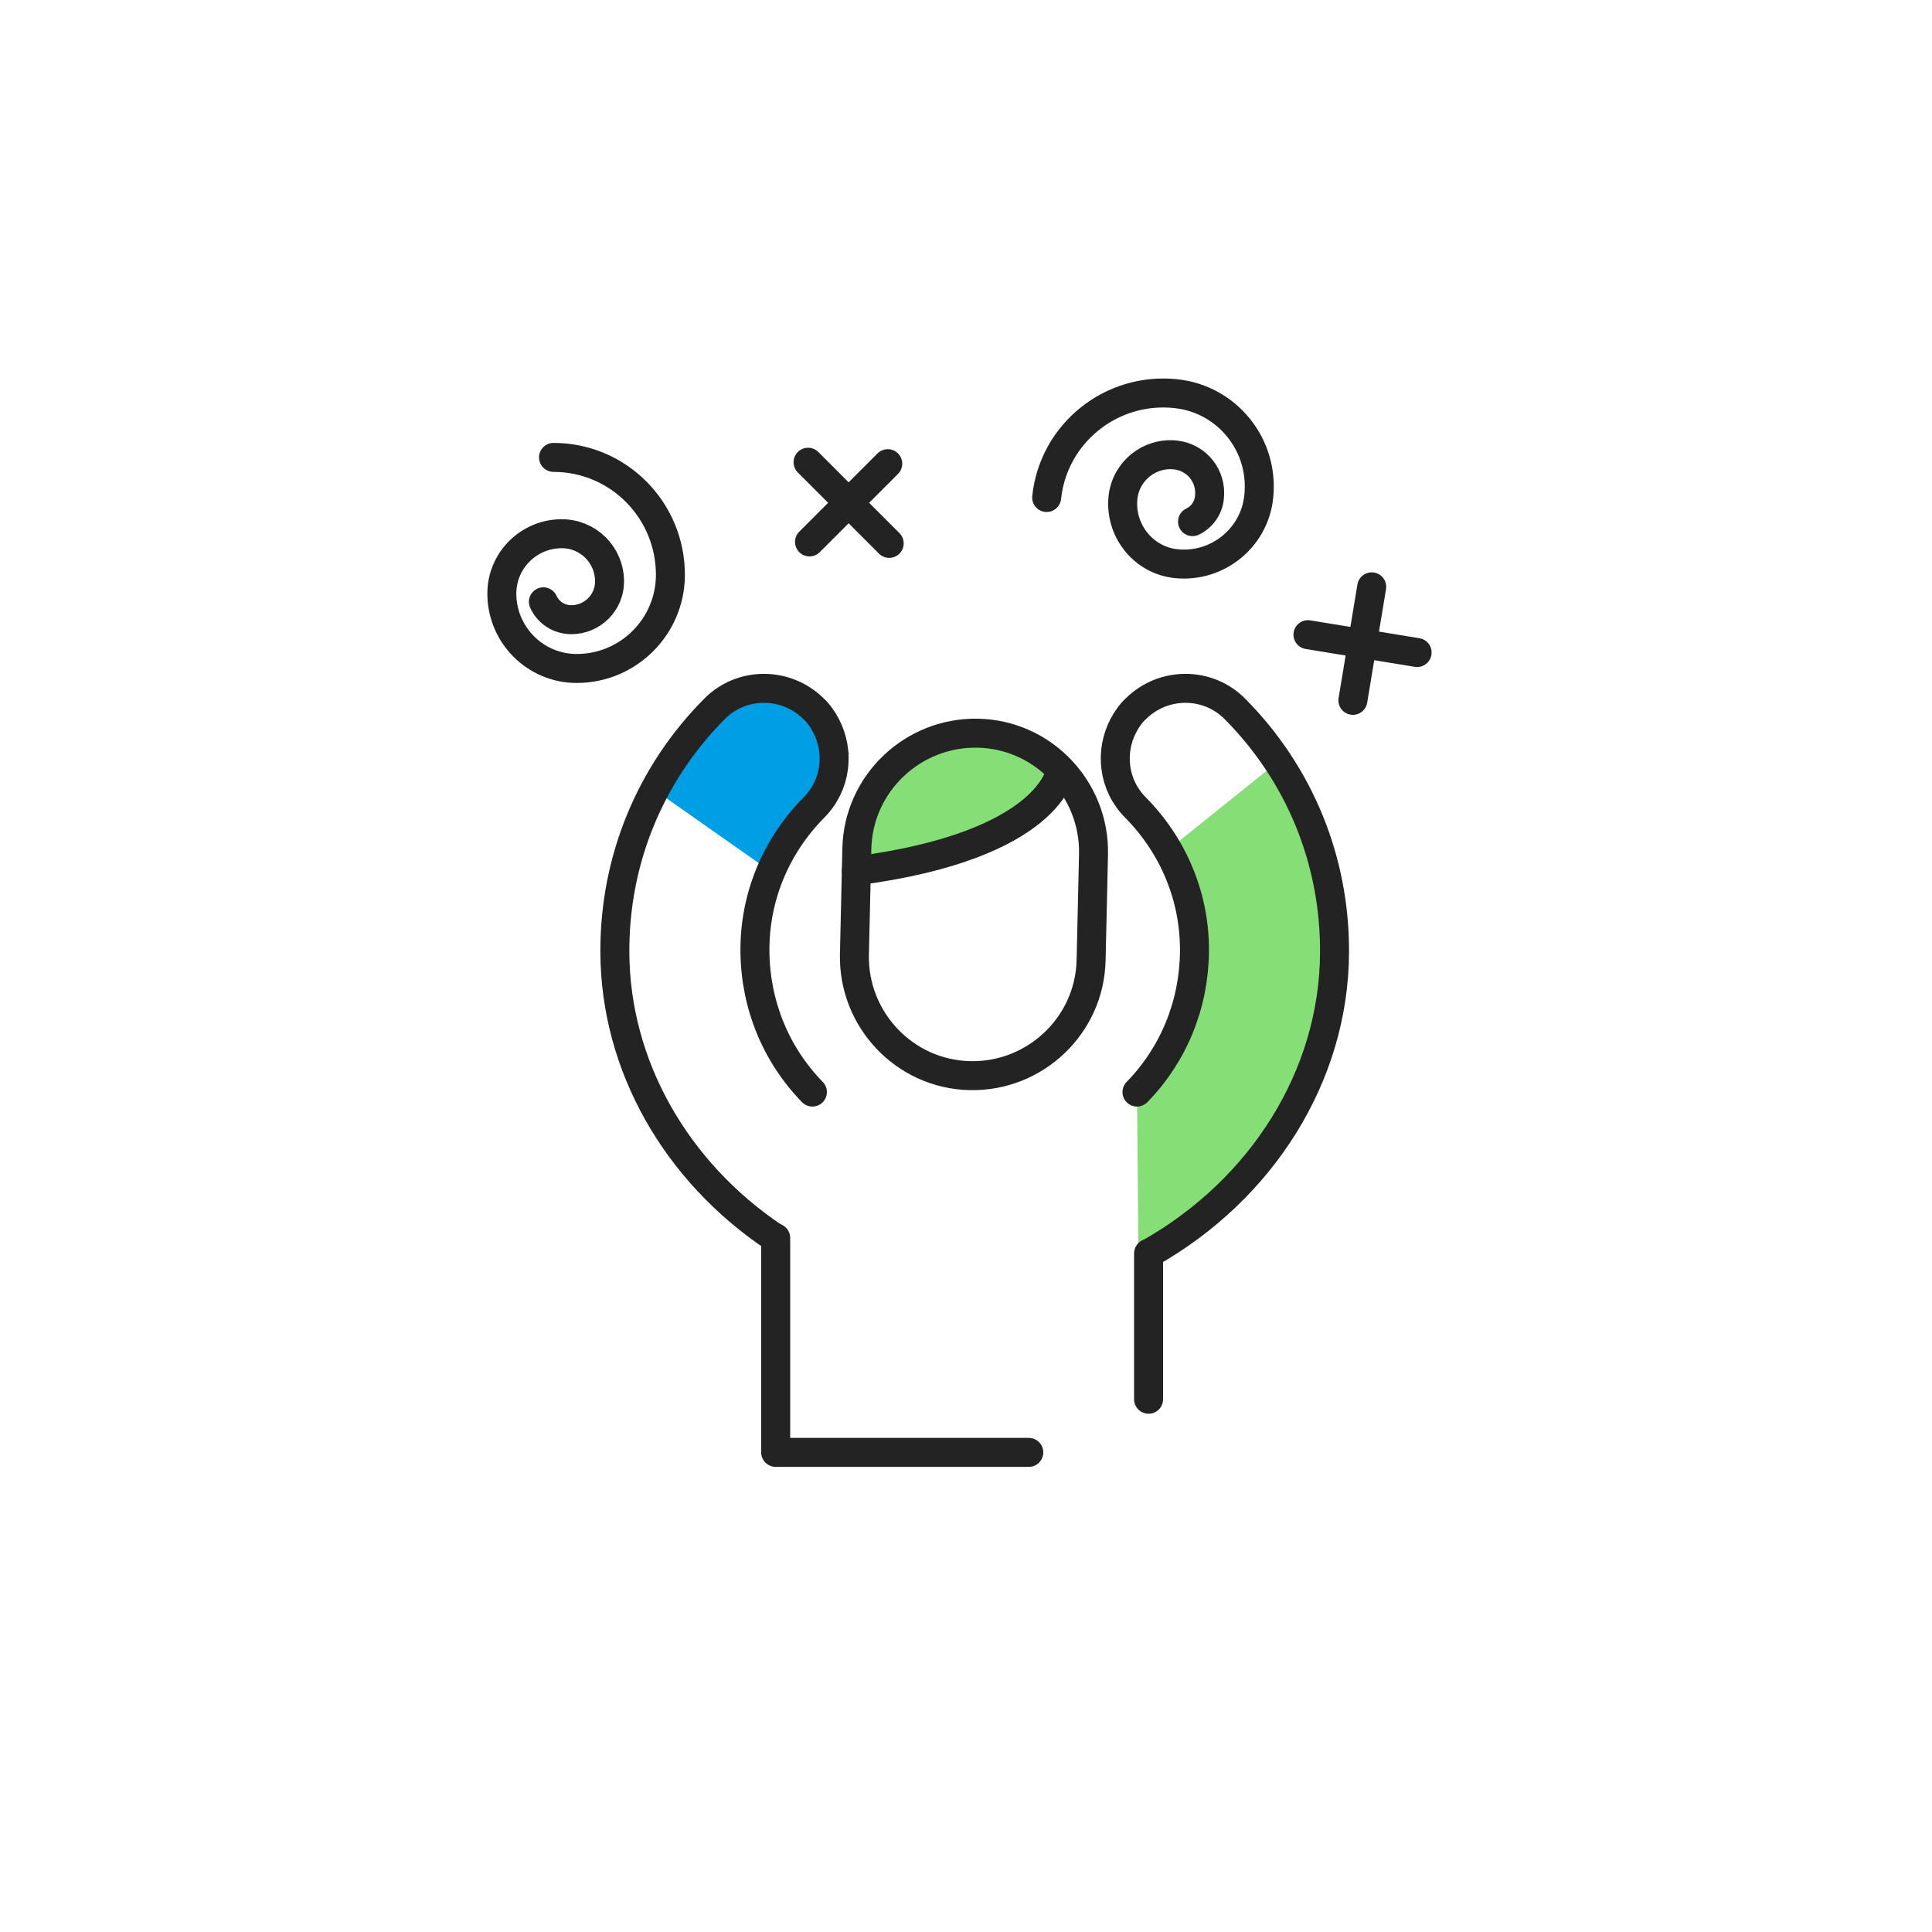<?xml version="1.0" encoding="utf-8"?>
<!-- Generator: Adobe Illustrator 27.0.1, SVG Export Plug-In . SVG Version: 6.00 Build 0)  -->
<svg version="1.1" id="Layer_1" xmlns="http://www.w3.org/2000/svg" xmlns:xlink="http://www.w3.org/1999/xlink" x="0px" y="0px"
	 viewBox="0 0 400 400" style="enable-background:new 0 0 400 400;" xml:space="preserve">
<style type="text/css">
	.st0{fill:#009EE5;}
	.st1{fill:#85DE76;}
	.st2{fill:none;stroke:#232323;stroke-width:6;stroke-linecap:round;stroke-linejoin:round;stroke-miterlimit:10;}
</style>
<path class="st0" d="M175.8,156c-4.2,5.9-12,16.7-14,26l-25.2-17.7c8-22.6,14.3-19.6,26.6-23.7L175.8,156z"/>
<polygon class="st1" points="193.1,154.7 182.2,163.1 177.5,175 179.6,180 195.3,177.3 209.4,172.1 215.3,166.4 216.9,160.6 
	216.4,155.3 204.4,152 "/>
<path class="st2" d="M225.9,198.8c-0.3,13.5-11.6,24.2-25.1,23.9l0,0c-13.5-0.3-24.2-11.6-23.9-25.1l0.5-21.9
	c0.3-13.5,11.6-24.2,25.1-23.9s24.2,11.6,23.9,25.1L225.9,198.8z"/>
<path class="st2" d="M219.6,159.5c0,0-1.8,15.5-42.3,20.8"/>
<path class="st2" d="M114.6,94.7c13.4,0,24.2,10.9,24.2,24.3c0,10.7-8.7,19.4-19.4,19.4c-8.6,0-15.5-7-15.5-15.5
	c0-6.9,5.6-12.4,12.4-12.4c5.5,0,9.9,4.4,9.9,9.9c0,4.4-3.6,7.9-7.9,7.9c-2.6,0-4.8-1.5-5.8-3.7"/>
<path class="st2" d="M216.7,103c1.4-13.3,13.4-22.9,26.7-21.5c10.7,1.1,18.4,10.7,17.2,21.4c-0.9,8.5-8.6,14.7-17.1,13.8
	c-6.8-0.7-11.7-6.9-11-13.7c0.6-5.5,5.5-9.4,10.9-8.8c4.4,0.5,7.5,4.4,7,8.8c-0.2,2.2-1.6,4.1-3.5,5"/>
<g>
	<line class="st2" x1="167.3" y1="95.7" x2="184.1" y2="112.5"/>
	<line class="st2" x1="183.8" y1="96" x2="167.6" y2="112.2"/>
</g>
<g>
	<line class="st2" x1="284" y1="121.5" x2="280.1" y2="145"/>
	<line class="st2" x1="293.4" y1="135.1" x2="270.8" y2="131.4"/>
</g>
<path class="st1" d="M241.8,176c3.6,6.3,5.5,13.5,5.5,21c0,11-4.3,21.3-11.9,29.1l0.3,33.3c23.4-13.2,40.4-36.8,40.6-62.3
	c0.1-14.2-4-27.8-11.7-39.4L241.8,176z"/>
<line class="st2" x1="213" y1="300.7" x2="160.6" y2="300.7"/>
<g>
	<path class="st2" d="M235.4,226.1c7.6-7.8,11.8-18.1,11.9-29.1c0.1-11.2-4.3-21.8-12.2-29.8c-4.6-4.6-5.4-11.5-2.5-17
		c0.7-1.3,1.5-2.5,2.6-3.5c5.7-5.6,14.9-5.6,20.5,0.1c13.4,13.5,20.7,31.4,20.6,50.4c-0.1,25.5-15,49.1-38.4,62.3"/>
</g>
<g>
	<path class="st2" d="M168.2,226.1c-7.6-7.8-11.8-18.1-11.9-29.1c-0.1-11.2,4.3-21.8,12.2-29.8c4.6-4.6,5.4-11.5,2.5-17
		c-0.7-1.3-1.5-2.5-2.6-3.5c-5.7-5.6-14.9-5.6-20.5,0.1c-13.4,13.5-20.7,31.4-20.6,50.4c0.1,23.5,12.7,45.4,33,59"/>
</g>
<line class="st2" x1="237.8" y1="259.5" x2="237.8" y2="289.7"/>
<line class="st2" x1="160.6" y1="256.3" x2="160.6" y2="300.4"/>
</svg>
